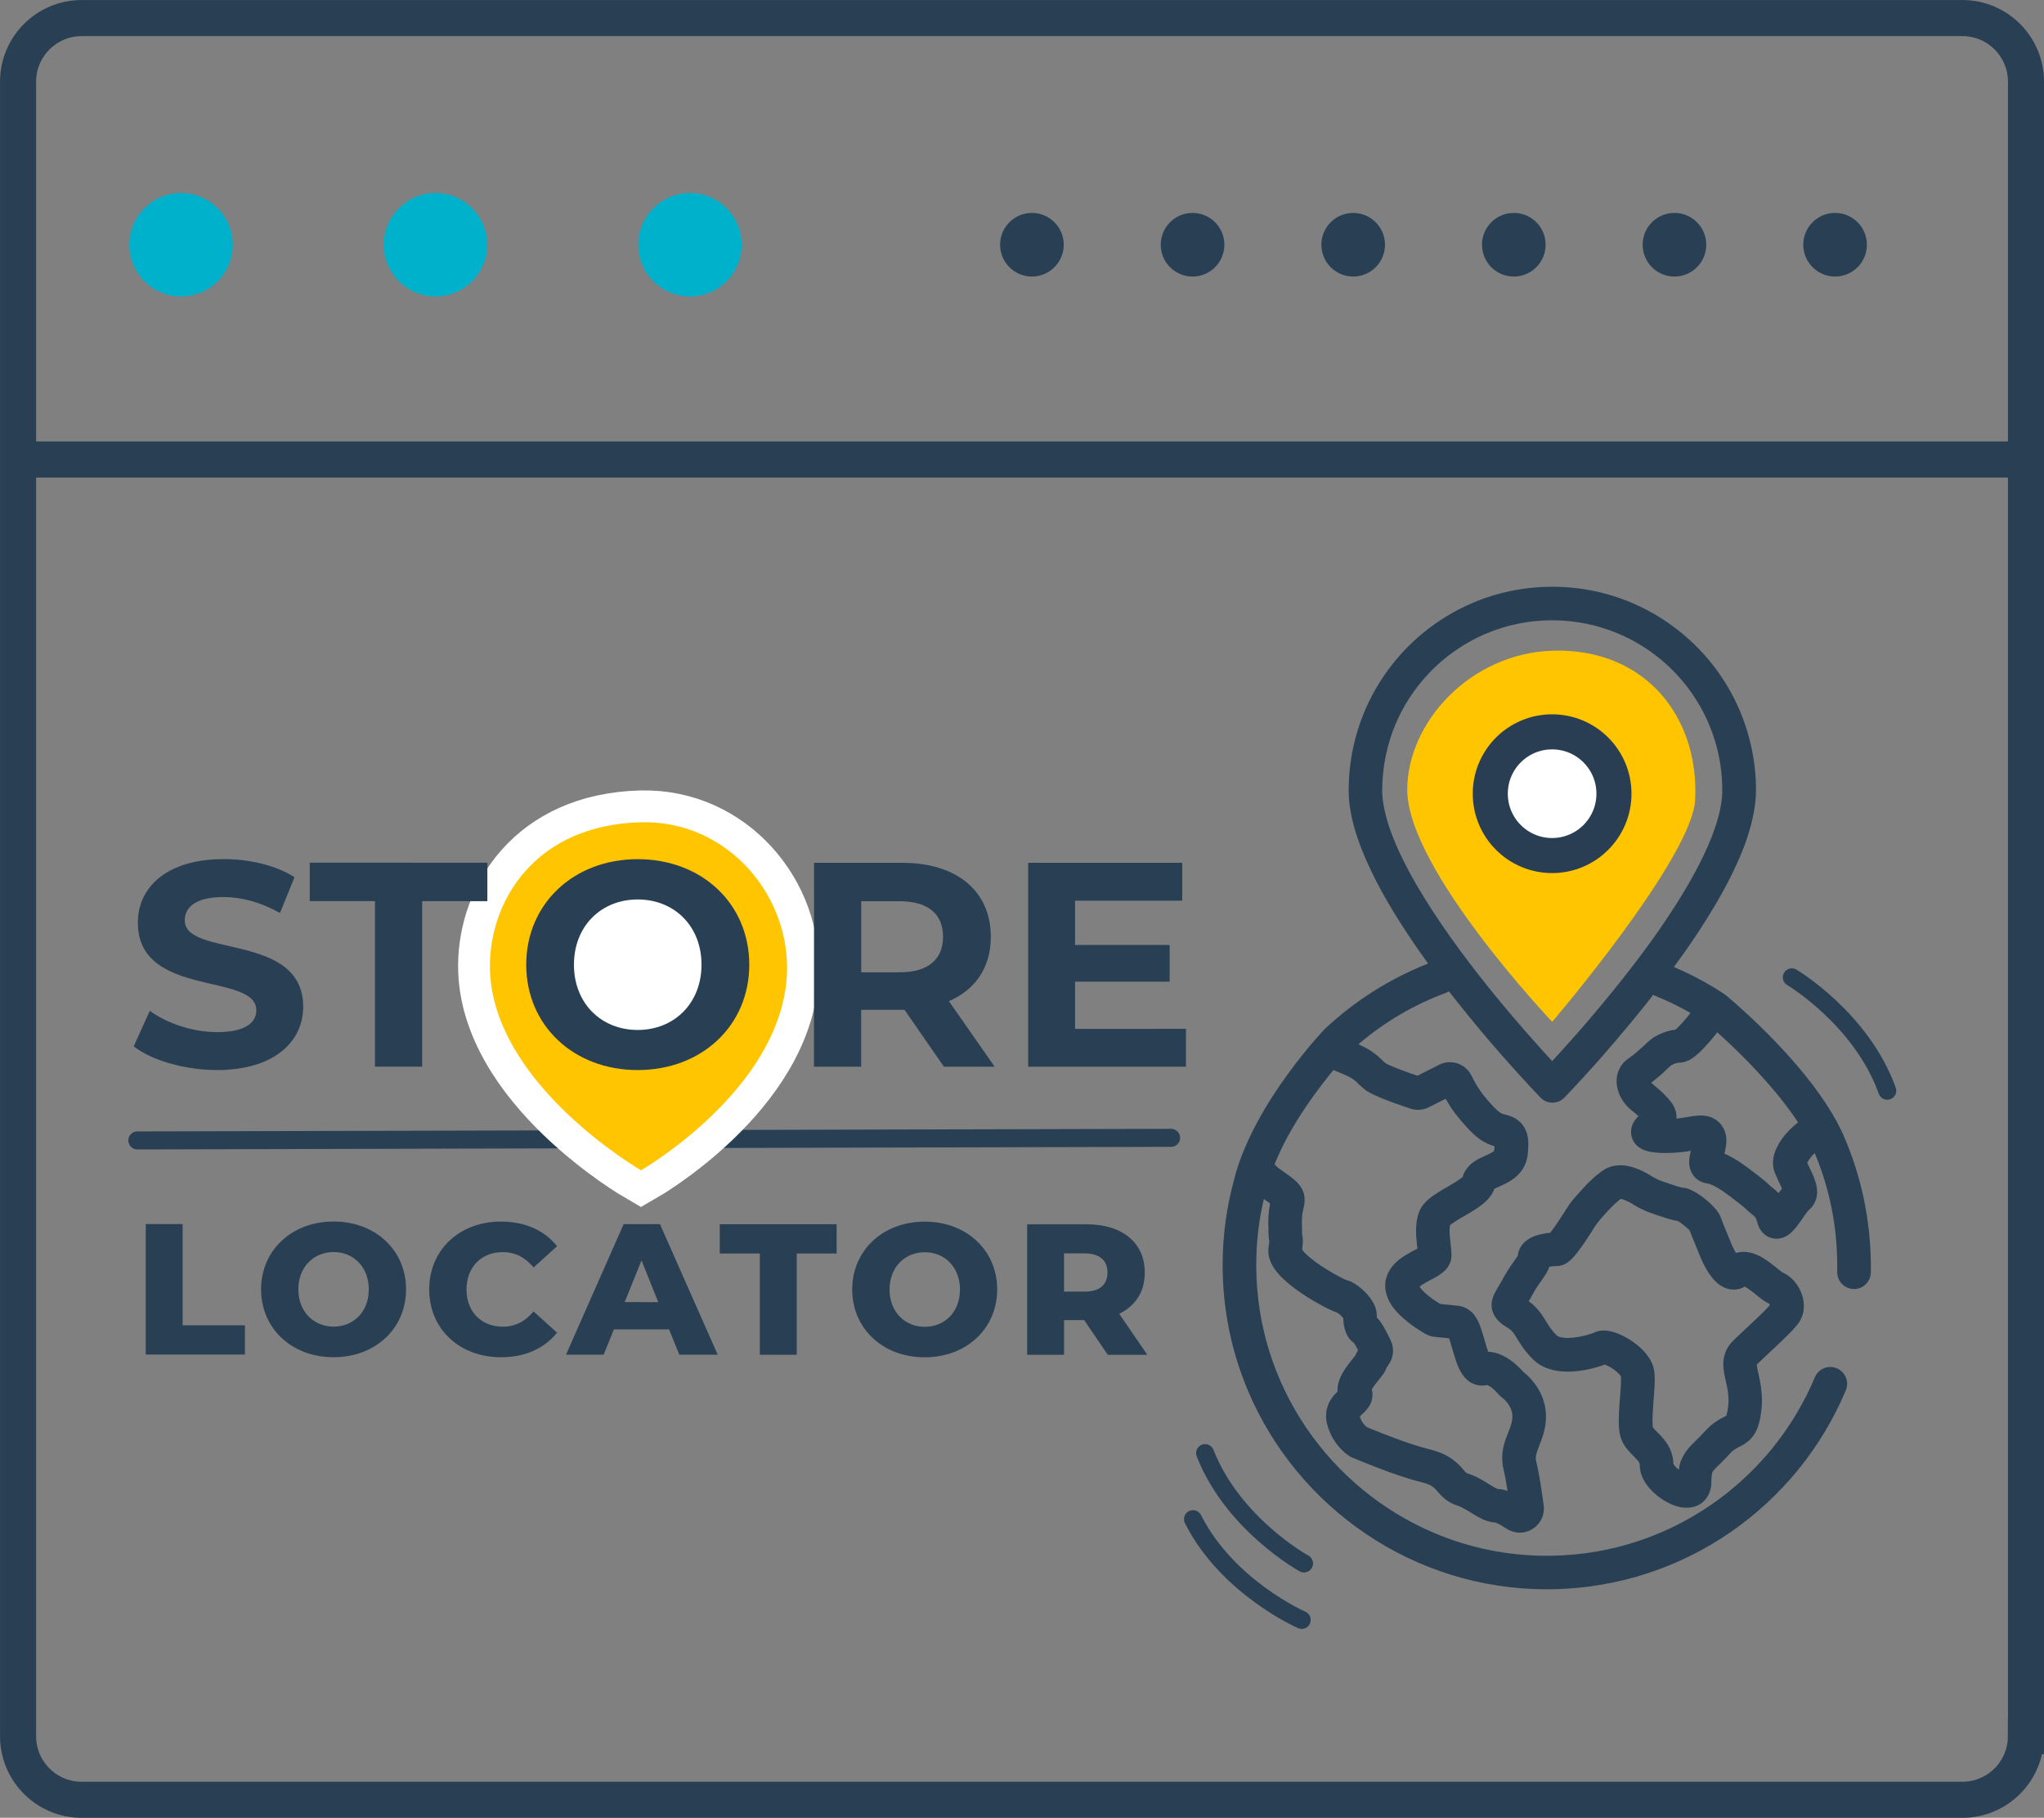 <?xml version="1.0" encoding="utf-8"?>
<!-- Generator: Adobe Illustrator 16.0.0, SVG Export Plug-In . SVG Version: 6.00 Build 0)  -->
<!DOCTYPE svg PUBLIC "-//W3C//DTD SVG 1.1//EN" "http://www.w3.org/Graphics/SVG/1.1/DTD/svg11.dtd">
<svg version="1.1" xmlns="http://www.w3.org/2000/svg" xmlns:xlink="http://www.w3.org/1999/xlink" x="0px" y="0px" width="32.13px"
	 height="28.567px" viewBox="0 0 32.13 28.567" enable-background="new 0 0 32.13 28.567" xml:space="preserve">
<rect x="0" y="0" width="32.13" height="28.567" fill="#808080" stroke="none"/>
<g id="Layer_1">
	
		<line fill="none" stroke="#293F54" stroke-width="0.283" stroke-linecap="round" stroke-linejoin="round" stroke-miterlimit="10" x1="2.159" y1="17.922" x2="18.409" y2="17.881"/>
	<g>
		<g>
			<path fill="none" stroke="#293F54" stroke-width="0.567" stroke-miterlimit="10" d="M31.846,27.284c0,0.552-0.448,1-1,1H1.284
				c-0.552,0-1-0.448-1-1v-26c0-0.552,0.448-1,1-1h29.563c0.552,0,1,0.448,1,1V27.284z"/>
			
				<line fill="none" stroke="#293F54" stroke-width="0.567" stroke-miterlimit="10" x1="0.096" y1="7.221" x2="31.784" y2="7.221"/>
			<circle fill="#00B1CC" cx="2.846" cy="3.846" r="0.813"/>
			<circle fill="#00B1CC" cx="6.846" cy="3.846" r="0.813"/>
			<circle fill="#00B1CC" cx="10.846" cy="3.846" r="0.813"/>
			<circle fill="#293F54" cx="16.221" cy="3.846" r="0.5"/>
			<circle fill="#293F54" cx="18.746" cy="3.846" r="0.5"/>
			<circle fill="#293F54" cx="21.271" cy="3.846" r="0.5"/>
			<circle fill="#293F54" cx="23.796" cy="3.846" r="0.5"/>
			<circle fill="#293F54" cx="26.321" cy="3.846" r="0.5"/>
			<circle fill="#293F54" cx="28.846" cy="3.846" r="0.5"/>
		</g>
	</g>
	<rect x="25.51" y="22.664" fill="#14333F" width="0" height="0"/>
	<rect x="27.053" y="19.142" fill="#14333F" width="0" height="0"/>
	<rect x="25.232" y="18.372" fill="#14333F" width="0" height="0"/>
	<path fill="#293F54" d="M27.692,20.644c-0.067,0.066-0.147,0.141-0.227,0.216c-0.079,0.073-0.157,0.146-0.224,0.212l0,0
		c-0.025,0.025-0.048,0.053-0.069,0.083c-0.03,0.046-0.052,0.096-0.065,0.145c-0.014,0.049-0.018,0.098-0.018,0.141
		c0,0.061,0.009,0.114,0.018,0.163c0.014,0.073,0.031,0.138,0.043,0.203c0.013,0.065,0.021,0.129,0.021,0.199
		c0,0.032-0.002,0.064-0.006,0.1l0,0c-0.006,0.048-0.013,0.083-0.019,0.107c-0.004,0.018-0.007,0.029-0.01,0.036
		c-0.005,0.002-0.012,0.006-0.021,0.011c-0.027,0.014-0.077,0.037-0.135,0.076c-0.058,0.038-0.121,0.091-0.184,0.161l0,0
		c-0.054,0.061-0.101,0.106-0.147,0.15c-0.034,0.034-0.067,0.067-0.102,0.106c-0.026,0.03-0.052,0.064-0.075,0.104
		c-0.018,0.03-0.033,0.062-0.047,0.095c-0.017,0.046-0.029,0.094-0.037,0.144c-0.007-0.006-0.015-0.012-0.022-0.018
		c-0.028-0.025-0.049-0.05-0.058-0.065c-0.001-0.002-0.003-0.004-0.003-0.005c-0.001-0.043-0.005-0.085-0.016-0.125
		c-0.019-0.081-0.053-0.151-0.091-0.207c-0.028-0.041-0.057-0.076-0.084-0.105c-0.041-0.044-0.076-0.077-0.1-0.102
		c-0.011-0.013-0.021-0.022-0.026-0.03c-0.002-0.003-0.004-0.005-0.006-0.007c0-0.006-0.002-0.015-0.003-0.027
		c-0.001-0.021-0.003-0.046-0.003-0.078c0-0.042,0.002-0.092,0.005-0.146c0.004-0.08,0.012-0.168,0.018-0.254
		c0.006-0.086,0.012-0.17,0.012-0.249c0-0.041-0.001-0.08-0.007-0.123c-0.008-0.06-0.026-0.113-0.05-0.16
		c-0.02-0.04-0.044-0.075-0.069-0.108c-0.044-0.056-0.094-0.104-0.146-0.147c-0.079-0.064-0.163-0.117-0.248-0.157
		c-0.042-0.02-0.085-0.037-0.129-0.05c-0.022-0.006-0.045-0.012-0.07-0.017c-0.024-0.003-0.05-0.006-0.08-0.007
		c-0.021,0-0.044,0.002-0.071,0.006c-0.025,0.005-0.055,0.014-0.085,0.029l0,0c0,0-0.007,0.003-0.016,0.006
		c-0.016,0.006-0.04,0.015-0.069,0.023c-0.044,0.013-0.099,0.026-0.156,0.036c-0.056,0.01-0.116,0.017-0.169,0.017
		c-0.05,0-0.094-0.006-0.123-0.014c-0.015-0.004-0.026-0.009-0.034-0.013c-0.008-0.005-0.012-0.008-0.015-0.011l-0.182,0.192
		l0.182-0.192c-0.043-0.041-0.075-0.08-0.104-0.119c-0.021-0.03-0.04-0.061-0.062-0.095c-0.031-0.051-0.066-0.11-0.118-0.175
		c-0.027-0.032-0.057-0.064-0.091-0.096c-0.021-0.018-0.045-0.036-0.068-0.053c0.014-0.025,0.03-0.053,0.047-0.084l0,0
		c0.03-0.057,0.059-0.104,0.087-0.148c0.021-0.032,0.042-0.062,0.063-0.09c0.03-0.044,0.061-0.086,0.09-0.139
		c0.014-0.024,0.026-0.051,0.037-0.082c0.016-0.002,0.034-0.005,0.05-0.007c0.014-0.002,0.026-0.003,0.037-0.003
		c0.011,0,0.02,0,0.024,0c0.032,0,0.058-0.005,0.079-0.011c0.021-0.006,0.038-0.014,0.051-0.02c0.027-0.013,0.045-0.026,0.06-0.038
		c0.029-0.022,0.05-0.042,0.069-0.063c0.018-0.019,0.034-0.037,0.049-0.057c0.027-0.034,0.055-0.071,0.082-0.108
		c0.042-0.058,0.082-0.118,0.116-0.172c0.036-0.054,0.068-0.104,0.09-0.141l0,0c0.021-0.032,0.043-0.063,0.067-0.093
		c0.044-0.053,0.114-0.135,0.187-0.208c0.036-0.038,0.072-0.072,0.104-0.1c0.016-0.014,0.031-0.026,0.043-0.036
		c0.005-0.003,0.009-0.006,0.014-0.009c0.005,0,0.013,0.001,0.021,0.004c0.022,0.005,0.055,0.018,0.087,0.034
		s0.066,0.035,0.091,0.051l0,0c0.083,0.052,0.172,0.096,0.267,0.129h0c0.069,0.025,0.155,0.055,0.236,0.08
		c0.039,0.013,0.077,0.024,0.114,0.033c0.017,0.004,0.036,0.008,0.055,0.012c0.008,0.002,0.016,0.003,0.025,0.004
		c0.003,0.002,0.007,0.003,0.011,0.006c0.017,0.011,0.04,0.026,0.063,0.044c0.036,0.027,0.073,0.06,0.098,0.084
		c0.006,0.006,0.012,0.012,0.015,0.016c0.003,0.007,0.006,0.015,0.009,0.022c0.012,0.032,0.027,0.07,0.044,0.111
		c0.045,0.113,0.099,0.243,0.107,0.262c0.003,0.009,0.013,0.033,0.028,0.067c0.014,0.03,0.032,0.068,0.054,0.108
		c0.017,0.031,0.036,0.063,0.058,0.097c0.017,0.024,0.035,0.05,0.055,0.075c0.015,0.019,0.032,0.039,0.051,0.057
		c0.029,0.028,0.063,0.057,0.109,0.082c0.023,0.013,0.048,0.024,0.078,0.033s0.063,0.014,0.099,0.014
		c0.045,0,0.092-0.01,0.134-0.027c0.014-0.006,0.028-0.013,0.041-0.021c0.019,0.011,0.042,0.026,0.066,0.043
		c0.022,0.016,0.047,0.035,0.072,0.054c0.036,0.029,0.072,0.06,0.11,0.088c0.019,0.015,0.039,0.029,0.061,0.043
		c0.011,0.007,0.023,0.015,0.037,0.022c0.009,0.004,0.019,0.01,0.031,0.015c0,0.001,0.001,0.002,0.003,0.004
		c0.005,0.006,0.01,0.014,0.014,0.021c-0.005,0.006-0.011,0.013-0.017,0.02C27.777,20.56,27.738,20.6,27.692,20.644L27.692,20.644z
		 M25.057,20.944L25.057,20.944L25.057,20.944L25.057,20.944L25.057,20.944z M24.384,19.779
		C24.384,19.778,24.384,19.778,24.384,19.779L24.384,19.779L24.384,19.779L24.384,19.779z M27.14,19.778
		C27.14,19.778,27.14,19.778,27.14,19.778L27.14,19.778L27.14,19.778L27.14,19.778z M28.005,19.993L28.005,19.993L28.005,19.993
		L28.005,19.993L28.005,19.993z M28.04,21.042c0.043-0.042,0.084-0.083,0.122-0.122c0.037-0.039,0.071-0.076,0.101-0.116
		c0.032-0.043,0.057-0.092,0.072-0.14c0.015-0.049,0.02-0.097,0.02-0.143c0-0.065-0.012-0.124-0.03-0.177
		c-0.027-0.08-0.067-0.147-0.118-0.207c-0.025-0.029-0.053-0.056-0.086-0.081c-0.027-0.021-0.06-0.041-0.098-0.057
		c-0.004-0.002-0.012-0.008-0.021-0.015c-0.023-0.017-0.054-0.043-0.091-0.073c-0.027-0.022-0.058-0.045-0.091-0.07
		c-0.05-0.037-0.105-0.074-0.169-0.106c-0.033-0.016-0.068-0.03-0.107-0.042c-0.04-0.011-0.085-0.02-0.135-0.02
		c-0.038,0-0.079,0.005-0.121,0.018c-0.021-0.036-0.042-0.076-0.056-0.107c-0.007-0.016-0.013-0.029-0.016-0.037
		c-0.002-0.004-0.004-0.007-0.005-0.009l0-0.002l0,0l0,0l0,0l0,0l-0.002-0.006c0,0,0-0.001-0.001-0.003
		c-0.008-0.018-0.041-0.099-0.076-0.185c-0.018-0.043-0.036-0.087-0.05-0.124c-0.007-0.019-0.013-0.035-0.019-0.049
		s-0.009-0.024-0.011-0.028c-0.009-0.028-0.019-0.048-0.029-0.065c-0.019-0.032-0.037-0.055-0.056-0.077
		c-0.032-0.039-0.066-0.072-0.104-0.106c-0.058-0.051-0.119-0.098-0.183-0.138c-0.032-0.021-0.063-0.039-0.1-0.055
		c-0.019-0.009-0.038-0.017-0.062-0.024c-0.013-0.003-0.026-0.007-0.042-0.009c-0.01-0.002-0.022-0.003-0.036-0.004
		c-0.002,0-0.006-0.001-0.01-0.002c-0.014-0.003-0.035-0.009-0.059-0.016c-0.036-0.011-0.079-0.025-0.124-0.04
		c-0.043-0.015-0.087-0.03-0.126-0.044l-0.001,0c-0.055-0.02-0.109-0.046-0.16-0.078H25.96c-0.051-0.033-0.12-0.073-0.201-0.106
		c-0.04-0.017-0.083-0.033-0.131-0.044c-0.048-0.012-0.1-0.021-0.158-0.021c-0.036,0-0.075,0.004-0.116,0.013
		c-0.04,0.01-0.082,0.025-0.122,0.047c-0.028,0.017-0.055,0.035-0.081,0.054c-0.044,0.033-0.086,0.069-0.127,0.108
		c-0.061,0.056-0.119,0.117-0.169,0.173c-0.052,0.057-0.096,0.108-0.13,0.148v0c-0.04,0.047-0.076,0.099-0.109,0.153v0
		c-0.021,0.034-0.05,0.08-0.083,0.13c-0.024,0.037-0.051,0.076-0.077,0.114c-0.019,0.028-0.038,0.056-0.057,0.079
		c-0.011,0.017-0.024,0.031-0.034,0.043c-0.021,0.001-0.043,0.004-0.068,0.007c-0.032,0.006-0.067,0.013-0.104,0.022
		c-0.027,0.007-0.056,0.016-0.085,0.028c-0.022,0.009-0.045,0.02-0.069,0.034c-0.036,0.021-0.076,0.05-0.113,0.098
		c-0.019,0.024-0.036,0.052-0.048,0.085c-0.01,0.026-0.017,0.055-0.02,0.085c-0.004,0.005-0.01,0.016-0.019,0.03
		c-0.021,0.031-0.054,0.077-0.095,0.136c-0.04,0.059-0.085,0.131-0.132,0.219l0,0c-0.018,0.031-0.033,0.059-0.049,0.084
		c-0.022,0.04-0.043,0.073-0.065,0.115c-0.011,0.021-0.022,0.045-0.032,0.077c-0.011,0.03-0.02,0.068-0.02,0.114
		c0,0.025,0.003,0.05,0.009,0.076c0.011,0.044,0.03,0.085,0.052,0.117c0.017,0.024,0.033,0.043,0.05,0.06
		c0.026,0.025,0.05,0.044,0.075,0.062c0.025,0.018,0.05,0.033,0.077,0.049l0,0c0.029,0.018,0.046,0.033,0.064,0.055
		c0.014,0.016,0.029,0.036,0.046,0.063c0.026,0.042,0.059,0.098,0.105,0.165c0.046,0.067,0.105,0.143,0.185,0.218l0,0
		c0.041,0.038,0.084,0.069,0.13,0.093c0.068,0.036,0.138,0.058,0.206,0.071c0.067,0.013,0.134,0.018,0.199,0.018
		c0.142,0,0.274-0.023,0.384-0.05c0.056-0.014,0.105-0.028,0.147-0.043c0.019-0.005,0.035-0.011,0.051-0.018
		c0.022,0.008,0.054,0.022,0.085,0.041c0.026,0.015,0.052,0.032,0.076,0.05c0.035,0.027,0.065,0.057,0.081,0.078
		c0.006,0.007,0.01,0.013,0.012,0.017c0.001,0.011,0.001,0.028,0.001,0.048c0,0.035-0.002,0.081-0.005,0.131
		c-0.005,0.077-0.012,0.163-0.019,0.252c-0.006,0.089-0.011,0.18-0.011,0.266c0,0.055,0.001,0.107,0.009,0.162
		c0.003,0.027,0.008,0.054,0.016,0.083c0.008,0.029,0.019,0.06,0.036,0.094c0.019,0.037,0.041,0.068,0.061,0.096
		c0.038,0.048,0.074,0.084,0.104,0.115c0.022,0.022,0.041,0.042,0.056,0.058c0.011,0.012,0.021,0.023,0.026,0.031
		c0.01,0.014,0.015,0.022,0.017,0.03c0.003,0.008,0.005,0.016,0.005,0.032c0,0.059,0.013,0.112,0.03,0.159
		c0.014,0.041,0.033,0.077,0.054,0.109c0.036,0.058,0.08,0.107,0.126,0.152c0.07,0.067,0.148,0.124,0.233,0.167
		c0.043,0.022,0.087,0.041,0.136,0.055c0.047,0.015,0.098,0.024,0.156,0.024c0.043,0,0.09-0.005,0.139-0.022
		c0.037-0.013,0.076-0.033,0.109-0.06c0.025-0.021,0.048-0.045,0.067-0.072c0.028-0.04,0.048-0.083,0.059-0.126
		c0.012-0.042,0.016-0.084,0.016-0.124c0-0.037,0.001-0.065,0.004-0.087c0.002-0.019,0.004-0.034,0.006-0.043
		c0.005-0.019,0.007-0.024,0.013-0.034c0.004-0.007,0.009-0.015,0.022-0.029c0.017-0.02,0.048-0.05,0.089-0.09
		c0.042-0.041,0.093-0.092,0.152-0.157l-0.001,0c0.021-0.024,0.04-0.041,0.056-0.054c0.03-0.022,0.05-0.035,0.083-0.052
		c0.013-0.006,0.026-0.014,0.043-0.021c0.014-0.008,0.03-0.017,0.049-0.028c0.031-0.02,0.067-0.046,0.102-0.082
		c0.025-0.027,0.048-0.058,0.068-0.092c0.029-0.05,0.049-0.104,0.064-0.16c0.016-0.058,0.027-0.119,0.035-0.19l0,0
		c0.008-0.058,0.01-0.113,0.01-0.164c0-0.152-0.025-0.28-0.046-0.377c-0.011-0.049-0.021-0.091-0.027-0.123
		c-0.006-0.031-0.008-0.053-0.008-0.063c0.043-0.042,0.096-0.093,0.153-0.146C27.857,21.215,27.954,21.126,28.04,21.042
		L28.04,21.042z"/>
	<rect x="26.006" y="21.554" fill="#14333F" width="0" height="0"/>
	<path fill="#293F54" d="M28.19,17.7c-0.037,0.033-0.073,0.07-0.109,0.109c-0.051,0.06-0.1,0.125-0.138,0.199
		c-0.02,0.037-0.037,0.077-0.051,0.121c-0.013,0.043-0.022,0.092-0.022,0.146c0,0.049,0.009,0.104,0.03,0.158l0,0
		c0.019,0.043,0.037,0.083,0.053,0.12c0.024,0.05,0.045,0.093,0.058,0.127c-0.007,0.008-0.012,0.015-0.019,0.023
		c-0.013,0.015-0.023,0.031-0.035,0.046c-0.036-0.037-0.069-0.063-0.093-0.082c-0.013-0.011-0.024-0.02-0.032-0.026
		c-0.007-0.007-0.012-0.011-0.015-0.014c-0.019-0.018-0.037-0.035-0.056-0.052c-0.035-0.029-0.072-0.06-0.111-0.09
		c-0.059-0.046-0.121-0.092-0.167-0.127c-0.046-0.034-0.079-0.056-0.081-0.058c-0.014-0.011-0.071-0.052-0.152-0.098
		c-0.043-0.024-0.091-0.05-0.145-0.072c0.002-0.007,0.003-0.015,0.006-0.022c0.006-0.025,0.012-0.052,0.017-0.083
		c0.005-0.029,0.009-0.062,0.009-0.099c0-0.03-0.002-0.063-0.011-0.099c-0.007-0.036-0.021-0.075-0.045-0.114h-0.001
		c-0.018-0.032-0.042-0.063-0.073-0.088c-0.022-0.02-0.046-0.037-0.071-0.049c-0.037-0.02-0.075-0.031-0.108-0.038
		c-0.034-0.006-0.064-0.008-0.092-0.008c-0.05,0-0.093,0.006-0.136,0.012c-0.063,0.009-0.125,0.021-0.19,0.03
		c-0.019,0.003-0.038,0.005-0.057,0.007c0-0.009,0-0.018,0-0.027c0,0,0-0.004,0-0.011v-0.003c-0.001-0.03-0.006-0.055-0.012-0.077
		c-0.013-0.041-0.027-0.07-0.042-0.096c-0.027-0.044-0.055-0.078-0.083-0.109c-0.043-0.048-0.089-0.092-0.133-0.131
		s-0.086-0.073-0.119-0.101l0,0.001c-0.004-0.003-0.007-0.006-0.01-0.009c0.016-0.012,0.032-0.025,0.048-0.037
		c0.055-0.043,0.105-0.089,0.149-0.128c0.042-0.039,0.078-0.073,0.1-0.095c0.007-0.006,0.013-0.01,0.016-0.013
		c0.016-0.009,0.039-0.021,0.063-0.03c0.025-0.009,0.048-0.014,0.063-0.013c0.042,0,0.075-0.007,0.102-0.017
		c0.025-0.008,0.046-0.018,0.064-0.027c0.035-0.019,0.062-0.038,0.088-0.059c0.045-0.036,0.086-0.075,0.128-0.119
		c0.063-0.065,0.128-0.14,0.19-0.218c0.01-0.012,0.02-0.024,0.029-0.037c0.128,0.115,0.306,0.281,0.496,0.476
		c0.186,0.192,0.385,0.414,0.563,0.645c0.074,0.097,0.146,0.195,0.21,0.294C28.239,17.658,28.215,17.678,28.19,17.7L28.19,17.7z
		 M28.098,18.598L28.098,18.598L28.098,18.598C28.099,18.598,28.099,18.598,28.098,18.598L28.098,18.598z M26.902,18.07
		L26.902,18.07L26.902,18.07L26.902,18.07L26.902,18.07z M25.89,17.063C25.89,17.063,25.89,17.063,25.89,17.063L25.89,17.063
		L25.89,17.063L25.89,17.063z M24.789,16.243c-0.156,0.177-0.289,0.324-0.39,0.432c-0.074-0.079-0.166-0.18-0.271-0.299
		c-0.206-0.23-0.46-0.525-0.727-0.856c-0.4-0.498-0.826-1.078-1.147-1.636c-0.161-0.279-0.294-0.552-0.387-0.803
		c-0.046-0.125-0.081-0.244-0.104-0.355c-0.024-0.111-0.036-0.213-0.036-0.305c0.001-0.369,0.075-0.721,0.21-1.041
		c0.203-0.479,0.542-0.888,0.969-1.176c0.426-0.288,0.94-0.456,1.493-0.456c0.37,0,0.721,0.075,1.041,0.21
		c0.48,0.203,0.889,0.542,1.177,0.969c0.288,0.427,0.456,0.939,0.456,1.494c0,0.164-0.038,0.362-0.112,0.581
		c-0.065,0.192-0.156,0.398-0.267,0.612c-0.194,0.374-0.447,0.767-0.715,1.144C25.573,15.323,25.13,15.854,24.789,16.243
		L24.789,16.243z M21.375,17.054c0.019,0.018,0.042,0.038,0.069,0.06c0.016,0.014,0.032,0.024,0.046,0.034
		c0.028,0.017,0.053,0.031,0.081,0.045c0.048,0.023,0.101,0.046,0.156,0.069c0.083,0.033,0.171,0.066,0.251,0.094
		c0.08,0.027,0.15,0.051,0.194,0.066c0.038,0.012,0.078,0.019,0.118,0.019c0.059,0,0.117-0.014,0.17-0.04l0,0l0.264-0.134
		c0.013,0.021,0.025,0.043,0.039,0.065c0.045,0.076,0.101,0.157,0.167,0.236l0,0c0.047,0.056,0.09,0.106,0.133,0.153
		c0.063,0.068,0.125,0.129,0.197,0.181c0.037,0.025,0.075,0.048,0.116,0.068c0.037,0.018,0.077,0.032,0.117,0.043
		c0,0.02-0.002,0.042-0.006,0.071l0,0l0,0.001c-0.001,0.001-0.003,0.003-0.007,0.007c-0.009,0.008-0.032,0.022-0.064,0.039
		c-0.026,0.012-0.056,0.025-0.089,0.041c-0.026,0.012-0.054,0.024-0.083,0.04c-0.022,0.012-0.045,0.025-0.07,0.042
		c-0.036,0.024-0.076,0.057-0.111,0.103c-0.019,0.023-0.035,0.049-0.05,0.079c-0.008,0.019-0.016,0.038-0.021,0.059
		c-0.004,0.004-0.009,0.009-0.015,0.014c-0.027,0.022-0.074,0.053-0.129,0.086c-0.04,0.024-0.085,0.051-0.132,0.078
		c-0.036,0.021-0.072,0.041-0.106,0.063c-0.054,0.034-0.106,0.069-0.157,0.113c-0.025,0.022-0.05,0.047-0.076,0.077
		c-0.025,0.03-0.048,0.066-0.067,0.113l0,0c-0.021,0.054-0.034,0.107-0.041,0.158c-0.007,0.05-0.01,0.099-0.01,0.145
		c0.001,0.089,0.009,0.17,0.017,0.238c0.001,0.016,0.002,0.029,0.004,0.042c-0.023,0.013-0.05,0.027-0.08,0.042
		c-0.036,0.021-0.077,0.042-0.119,0.069c-0.032,0.02-0.063,0.042-0.096,0.069c-0.049,0.04-0.1,0.089-0.139,0.156
		c-0.021,0.034-0.04,0.071-0.051,0.113c-0.014,0.042-0.021,0.087-0.021,0.133c0,0.067,0.015,0.129,0.036,0.182
		c0.017,0.047,0.04,0.088,0.065,0.126c0.043,0.065,0.094,0.12,0.145,0.168c0.076,0.073,0.155,0.133,0.225,0.181
		c0.069,0.047,0.128,0.082,0.161,0.101l0,0c0.047,0.026,0.098,0.043,0.15,0.047h0l0.222,0.022c0.005,0.015,0.011,0.034,0.018,0.054
		c0.014,0.047,0.031,0.104,0.048,0.163c0.014,0.045,0.027,0.092,0.043,0.138c0.011,0.034,0.024,0.069,0.04,0.104
		c0.013,0.026,0.026,0.053,0.042,0.08c0.013,0.021,0.026,0.042,0.043,0.062c0.026,0.032,0.059,0.065,0.106,0.094
		c0.024,0.014,0.052,0.026,0.082,0.035c0.029,0.009,0.062,0.014,0.094,0.014c0.027,0,0.054-0.004,0.079-0.009
		c0.004,0,0.014,0.003,0.027,0.01c0.013,0.007,0.028,0.016,0.043,0.028c0.023,0.017,0.047,0.038,0.064,0.056
		c0.02,0.019,0.033,0.035,0.04,0.042l0.002,0.002c0.018,0.021,0.038,0.04,0.057,0.054l0.003,0.003
		c0.005,0.004,0.02,0.015,0.039,0.033c0.027,0.026,0.062,0.066,0.085,0.112c0.012,0.022,0.023,0.046,0.029,0.071
		c0.007,0.024,0.012,0.049,0.012,0.077c0,0.043-0.006,0.079-0.016,0.119c-0.009,0.029-0.019,0.06-0.032,0.094
		c-0.02,0.051-0.046,0.11-0.069,0.183c-0.012,0.037-0.022,0.076-0.031,0.12c-0.008,0.043-0.013,0.09-0.013,0.14
		c0,0.058,0.007,0.121,0.022,0.183l0,0c0.009,0.038,0.019,0.084,0.028,0.135c0.012,0.063,0.023,0.133,0.035,0.203
		c-0.008-0.002-0.018-0.006-0.025-0.008c-0.021-0.007-0.041-0.013-0.064-0.017c-0.02-0.004-0.042-0.007-0.068-0.007
		c-0.007-0.003-0.024-0.011-0.048-0.023c-0.042-0.023-0.102-0.062-0.171-0.104c-0.071-0.041-0.154-0.086-0.254-0.118l0,0
		c-0.007-0.002-0.011-0.003-0.013-0.006c-0.003-0.001-0.006-0.003-0.011-0.008c-0.009-0.008-0.026-0.025-0.05-0.054
		c-0.019-0.021-0.042-0.048-0.073-0.077c-0.046-0.044-0.106-0.093-0.182-0.133c-0.075-0.041-0.164-0.075-0.268-0.1
		c-0.083-0.02-0.184-0.05-0.29-0.085c-0.158-0.052-0.325-0.115-0.457-0.167c-0.109-0.043-0.195-0.078-0.236-0.095
		c-0.003-0.002-0.006-0.004-0.009-0.008c-0.015-0.013-0.036-0.032-0.056-0.06c-0.018-0.026-0.035-0.059-0.048-0.101
		c0.002-0.002,0.004-0.004,0.007-0.007c0.008-0.008,0.018-0.019,0.033-0.031c0.01-0.01,0.022-0.021,0.036-0.035
		c0.01-0.01,0.021-0.022,0.033-0.037c0.018-0.021,0.038-0.047,0.057-0.086c0.009-0.019,0.018-0.041,0.023-0.065
		c0.006-0.024,0.01-0.052,0.01-0.08c0-0.029-0.004-0.058-0.01-0.084c0.008-0.015,0.019-0.033,0.032-0.051
		c0.014-0.02,0.029-0.04,0.045-0.06c0.023-0.03,0.048-0.06,0.07-0.088c0.012-0.014,0.022-0.028,0.034-0.045
		c0.006-0.009,0.013-0.019,0.02-0.031c0.003-0.007,0.008-0.014,0.012-0.023c0.004-0.007,0.007-0.017,0.012-0.027l0-0.001
		c0.002-0.006,0.009-0.019,0.018-0.032c0.008-0.014,0.018-0.028,0.027-0.042v0c0.042-0.063,0.063-0.136,0.063-0.209
		c0-0.055-0.012-0.109-0.036-0.16c-0.012-0.026-0.027-0.056-0.043-0.088c-0.012-0.025-0.025-0.05-0.04-0.077
		c-0.01-0.019-0.021-0.038-0.032-0.057c-0.008-0.014-0.017-0.029-0.027-0.043c-0.007-0.01-0.014-0.021-0.021-0.032
		c-0.013-0.016-0.026-0.034-0.047-0.054c-0.002-0.003-0.005-0.005-0.007-0.007c0-0.01-0.002-0.02-0.002-0.032
		c0-0.054-0.012-0.097-0.024-0.134c-0.012-0.032-0.025-0.06-0.04-0.085c-0.027-0.044-0.056-0.082-0.086-0.117
		c-0.047-0.051-0.098-0.096-0.151-0.136c-0.027-0.019-0.054-0.037-0.085-0.053c-0.015-0.008-0.032-0.016-0.051-0.022
		c-0.014-0.006-0.03-0.011-0.047-0.016c-0.003,0-0.007-0.002-0.013-0.004c-0.018-0.008-0.045-0.022-0.078-0.039
		c-0.115-0.059-0.293-0.164-0.428-0.269c-0.033-0.026-0.064-0.052-0.091-0.077c-0.039-0.034-0.067-0.067-0.08-0.086
		c0.002-0.024,0.005-0.045,0.007-0.063c0.003-0.026,0.005-0.047,0.006-0.075c0-0.014-0.001-0.029-0.003-0.043
		c-0.001-0.011-0.003-0.021-0.004-0.027c-0.002-0.012-0.003-0.013-0.003-0.017c0-0.002-0.001-0.007-0.002-0.015
		c-0.001-0.022-0.004-0.076-0.004-0.184c0-0.006,0-0.013,0-0.018v-0.002c0-0.039,0.002-0.07,0.004-0.096
		c0.005-0.04,0.012-0.066,0.019-0.099c0.004-0.016,0.008-0.033,0.012-0.056c0.004-0.022,0.008-0.05,0.008-0.085
		c0-0.026-0.002-0.057-0.009-0.088c-0.007-0.026-0.017-0.054-0.029-0.077c-0.01-0.021-0.022-0.041-0.034-0.058
		c-0.022-0.029-0.046-0.053-0.068-0.075c-0.034-0.032-0.07-0.06-0.114-0.092c-0.043-0.032-0.093-0.066-0.155-0.109
		c-0.005-0.004-0.014-0.01-0.025-0.021c-0.01-0.01-0.023-0.024-0.039-0.041c0.057-0.141,0.124-0.281,0.196-0.417
		c0.201-0.373,0.447-0.711,0.642-0.956c0.03-0.039,0.06-0.074,0.088-0.108c0.039,0.017,0.075,0.031,0.106,0.044
		c0.032,0.013,0.058,0.025,0.078,0.033c0.046,0.021,0.077,0.038,0.102,0.052c0.036,0.023,0.056,0.039,0.083,0.063
		C21.34,17.021,21.355,17.037,21.375,17.054L21.375,17.054z M23.502,18.017L23.502,18.017
		C23.502,18.017,23.502,18.017,23.502,18.017L23.502,18.017L23.502,18.017z M23.5,18.627L23.5,18.627L23.5,18.627L23.5,18.627
		L23.5,18.627z M23.248,21.252L23.248,21.252L23.248,21.252L23.248,21.252L23.248,21.252z M23.947,21.56L23.947,21.56L23.947,21.56
		L23.947,21.56L23.947,21.56z M21.288,21.333L21.288,21.333C21.288,21.333,21.288,21.333,21.288,21.333L21.288,21.333L21.288,21.333
		z M21.365,21.143l0-0.001l0,0C21.365,21.143,21.365,21.143,21.365,21.143L21.365,21.143z M21.137,20.108L21.137,20.108
		L21.137,20.108L21.137,20.108L21.137,20.108z M21.068,22.011L21.068,22.011C21.068,22.012,21.068,22.012,21.068,22.011
		L21.068,22.011L21.068,22.011z M28.973,17.829l-0.001-0.002c0,0,0,0,0-0.001l0,0c-0.127-0.28-0.307-0.553-0.502-0.808
		c-0.293-0.381-0.627-0.723-0.888-0.972c-0.237-0.226-0.413-0.373-0.447-0.401c-0.01-0.008-0.019-0.015-0.028-0.022
		c-0.251-0.165-0.515-0.307-0.794-0.426c0.247-0.336,0.484-0.69,0.688-1.042c0.172-0.299,0.32-0.597,0.428-0.888
		c0.053-0.145,0.096-0.289,0.125-0.429c0.031-0.141,0.049-0.28,0.049-0.417c0-0.44-0.09-0.862-0.252-1.246
		c-0.242-0.575-0.648-1.063-1.16-1.408c-0.51-0.345-1.127-0.547-1.79-0.546c-0.44,0-0.863,0.089-1.246,0.251
		c-0.574,0.243-1.064,0.648-1.408,1.159c-0.345,0.51-0.547,1.128-0.547,1.79c0,0.243,0.053,0.493,0.14,0.75
		c0.077,0.224,0.179,0.454,0.298,0.686c0.21,0.405,0.476,0.816,0.755,1.208c0.018,0.026,0.037,0.05,0.056,0.077
		c-0.602,0.237-1.149,0.585-1.614,1.019c-0.002,0.001-0.003,0.003-0.005,0.005c-0.001,0.001-0.003,0.003-0.005,0.004l0,0
		c-0.006,0.006-0.277,0.289-0.588,0.718c-0.157,0.216-0.322,0.467-0.471,0.742c-0.143,0.265-0.27,0.551-0.352,0.848
		c0,0,0,0.001,0,0.002c-0.003,0.01-0.005,0.02-0.008,0.028c0,0.002,0,0.003,0,0.005c-0.12,0.428-0.185,0.879-0.187,1.344l0,0
		c0,0.008,0,0.016,0,0.026c0,0.702,0.143,1.372,0.402,1.981c0.388,0.913,1.036,1.691,1.85,2.241
		c0.813,0.549,1.793,0.871,2.842,0.871c0.034,0,0.069,0,0.104-0.001c1.035-0.021,1.997-0.351,2.792-0.901
		c0.796-0.551,1.427-1.322,1.806-2.225c0.056-0.135-0.008-0.29-0.142-0.346c-0.135-0.057-0.289,0.007-0.345,0.142
		c-0.34,0.809-0.905,1.501-1.619,1.995c-0.714,0.494-1.573,0.79-2.502,0.808c-0.031,0-0.063,0.001-0.093,0.001
		c-0.627,0-1.226-0.128-1.771-0.359c-0.818-0.347-1.518-0.927-2.012-1.656c-0.494-0.729-0.783-1.606-0.784-2.55
		c0-0.007,0.001-0.015,0.001-0.023l0,0c0-0.351,0.042-0.691,0.119-1.019c0.027,0.02,0.053,0.038,0.073,0.052
		c0.01,0.008,0.019,0.014,0.026,0.02c-0.005,0.023-0.011,0.052-0.015,0.085c-0.008,0.054-0.013,0.118-0.014,0.193v-0.001
		c0,0.008,0,0.017,0,0.023c0,0.068,0.001,0.12,0.003,0.161c0,0.03,0.003,0.056,0.005,0.077c0.002,0.016,0.003,0.031,0.005,0.042
		c0.001,0.005,0.002,0.01,0.003,0.014c-0.001,0.005-0.001,0.011-0.002,0.019c-0.003,0.018-0.005,0.043-0.011,0.078v-0.002
		c-0.002,0.021-0.003,0.039-0.003,0.055c0,0.05,0.009,0.095,0.022,0.134c0.013,0.038,0.029,0.071,0.046,0.101
		c0.032,0.057,0.071,0.104,0.112,0.149c0.072,0.077,0.155,0.146,0.242,0.211c0.13,0.096,0.269,0.181,0.385,0.245
		c0.058,0.032,0.11,0.06,0.155,0.08c0.022,0.011,0.042,0.02,0.063,0.028c0.009,0.004,0.02,0.008,0.031,0.012
		c0.007,0.002,0.015,0.004,0.024,0.008c0.006,0.003,0.019,0.012,0.032,0.022c0.012,0.01,0.026,0.022,0.037,0.034
		c0.014,0.013,0.023,0.026,0.03,0.035c0,0.023,0.002,0.045,0.004,0.067c0.003,0.026,0.008,0.054,0.015,0.083
		c0.003,0.021,0.01,0.043,0.019,0.067c0.014,0.035,0.034,0.074,0.066,0.114c0.018,0.02,0.039,0.039,0.063,0.057
		c0.001,0,0.002,0.001,0.003,0.001c0.001,0.002,0.002,0.005,0.004,0.008c0.015,0.023,0.032,0.056,0.048,0.087
		c0.003,0.006,0.006,0.012,0.01,0.018c-0.001,0.003-0.003,0.005-0.005,0.008c-0.008,0.015-0.017,0.031-0.026,0.048
		c-0.004,0.008-0.009,0.017-0.012,0.027c-0.003,0.003-0.007,0.007-0.01,0.012c-0.016,0.019-0.038,0.047-0.063,0.079
		c-0.039,0.049-0.082,0.106-0.122,0.174c-0.021,0.034-0.039,0.071-0.055,0.115c-0.007,0.021-0.015,0.044-0.021,0.071
		c-0.005,0.025-0.009,0.054-0.009,0.087c0,0.008,0,0.018,0.001,0.027c-0.013,0.012-0.028,0.027-0.043,0.044
		c-0.03,0.033-0.064,0.077-0.092,0.135c-0.014,0.029-0.025,0.062-0.034,0.096c-0.009,0.035-0.012,0.073-0.012,0.11
		c0,0.048,0.006,0.097,0.02,0.143c0.024,0.085,0.057,0.158,0.095,0.221c0.056,0.093,0.119,0.16,0.171,0.205
		c0.026,0.023,0.05,0.04,0.069,0.053c0.01,0.007,0.019,0.012,0.026,0.017c0.004,0.002,0.008,0.004,0.012,0.007
		c0.003,0.001,0.006,0.002,0.01,0.004c0.002,0.001,0.004,0.002,0.007,0.004c0.002,0.001,0.005,0.001,0.008,0.003l0,0
		c0,0,0,0,0.001,0l0,0l0,0c0.037,0.016,0.206,0.086,0.415,0.166c0.104,0.04,0.22,0.082,0.335,0.12
		c0.115,0.039,0.229,0.073,0.333,0.098l0,0c0.039,0.009,0.069,0.019,0.094,0.029c0.043,0.017,0.067,0.032,0.088,0.049
		c0.016,0.012,0.029,0.025,0.046,0.043c0.012,0.014,0.027,0.03,0.044,0.049c0.026,0.029,0.061,0.067,0.109,0.104
		c0.024,0.018,0.051,0.036,0.081,0.052c0.031,0.016,0.063,0.029,0.099,0.04l0,0c0.031,0.01,0.068,0.027,0.108,0.05
		c0.03,0.016,0.063,0.036,0.097,0.057c0.051,0.031,0.105,0.066,0.17,0.097c0.032,0.017,0.067,0.032,0.107,0.043
		c0.035,0.011,0.077,0.019,0.12,0.021c0.003,0.001,0.009,0.004,0.016,0.007c0.018,0.007,0.042,0.02,0.07,0.035
		c0.027,0.016,0.057,0.035,0.085,0.054c0.032,0.02,0.066,0.036,0.101,0.047c0.036,0.01,0.072,0.016,0.107,0.016
		c0.051,0,0.1-0.011,0.144-0.028c0.066-0.028,0.123-0.072,0.166-0.133c0.022-0.029,0.039-0.064,0.052-0.101
		c0.011-0.037,0.018-0.077,0.018-0.116c0-0.017,0-0.034-0.003-0.051v-0.001c-0.014-0.104-0.032-0.227-0.051-0.347
		c-0.01-0.06-0.021-0.12-0.031-0.176c-0.011-0.057-0.022-0.11-0.034-0.16v0c-0.006-0.024-0.008-0.042-0.008-0.06
		c0-0.027,0.004-0.051,0.015-0.085c0.008-0.026,0.018-0.056,0.032-0.091c0.02-0.053,0.048-0.118,0.071-0.198
		c0.024-0.08,0.043-0.175,0.042-0.281c0-0.105-0.021-0.201-0.051-0.285c-0.047-0.125-0.114-0.221-0.177-0.291
		c-0.053-0.061-0.102-0.103-0.134-0.128c-0.013-0.016-0.033-0.036-0.056-0.059c-0.044-0.046-0.107-0.102-0.189-0.153
		c-0.042-0.025-0.088-0.049-0.141-0.068c-0.048-0.017-0.101-0.029-0.16-0.031c-0.009-0.025-0.019-0.055-0.029-0.087
		c-0.012-0.04-0.025-0.083-0.037-0.127c-0.01-0.033-0.02-0.068-0.031-0.102c-0.017-0.051-0.034-0.103-0.058-0.155
		c-0.012-0.026-0.026-0.053-0.045-0.081c-0.019-0.028-0.043-0.059-0.08-0.088c-0.058-0.048-0.13-0.077-0.202-0.084h0l-0.271-0.027
		c-0.021-0.012-0.047-0.029-0.076-0.048c-0.034-0.022-0.071-0.048-0.106-0.077c-0.027-0.021-0.053-0.043-0.075-0.065
		c-0.033-0.031-0.057-0.062-0.07-0.082c0.017-0.015,0.046-0.035,0.082-0.055c0.028-0.017,0.06-0.033,0.093-0.051
		c0.025-0.014,0.051-0.027,0.078-0.042c0.019-0.011,0.04-0.023,0.061-0.038c0.015-0.01,0.031-0.021,0.048-0.035
		c0.025-0.02,0.053-0.045,0.081-0.085c0.015-0.021,0.028-0.044,0.039-0.073c0.011-0.029,0.019-0.064,0.02-0.1v-0.003
		c0-0.006,0-0.013,0-0.018c0-0.037-0.002-0.068-0.006-0.1c-0.003-0.049-0.01-0.097-0.015-0.144
		c-0.004-0.047-0.008-0.093-0.008-0.132c0-0.027,0.001-0.051,0.004-0.07c0.001-0.008,0.002-0.015,0.004-0.021
		c0.006-0.004,0.013-0.011,0.023-0.018c0.032-0.025,0.083-0.057,0.142-0.092c0.044-0.025,0.092-0.053,0.141-0.082
		c0.037-0.022,0.075-0.045,0.112-0.07c0.055-0.037,0.108-0.076,0.161-0.128c0.026-0.027,0.051-0.057,0.075-0.094
		c0.016-0.025,0.029-0.054,0.041-0.086c0.021-0.012,0.057-0.027,0.101-0.047c0.032-0.015,0.07-0.032,0.11-0.054
		c0.031-0.017,0.063-0.037,0.094-0.061c0.049-0.037,0.099-0.084,0.14-0.147c0.02-0.032,0.037-0.067,0.051-0.104
		c0.013-0.038,0.022-0.078,0.028-0.119v0c0.006-0.058,0.01-0.111,0.01-0.162c0-0.03,0-0.06-0.004-0.091
		c-0.003-0.026-0.009-0.054-0.016-0.081c-0.007-0.024-0.016-0.048-0.028-0.072c-0.019-0.041-0.048-0.082-0.082-0.113
		c-0.025-0.024-0.051-0.043-0.076-0.058c-0.039-0.021-0.074-0.035-0.104-0.044c-0.031-0.01-0.056-0.016-0.08-0.022l0,0
		c-0.014-0.003-0.024-0.007-0.039-0.015c-0.01-0.006-0.023-0.015-0.039-0.027c-0.023-0.019-0.054-0.047-0.09-0.086
		c-0.036-0.038-0.078-0.087-0.128-0.146c-0.044-0.053-0.086-0.114-0.121-0.172s-0.065-0.114-0.086-0.158l0,0
		c-0.032-0.066-0.083-0.121-0.143-0.157c-0.059-0.036-0.127-0.055-0.197-0.055c-0.058,0-0.117,0.013-0.169,0.041h0l-0.34,0.172
		c-0.073-0.024-0.173-0.06-0.27-0.096c-0.063-0.024-0.124-0.048-0.168-0.069c-0.023-0.01-0.042-0.02-0.054-0.026
		c-0.005-0.003-0.008-0.005-0.01-0.006c-0.018-0.014-0.034-0.029-0.054-0.049c-0.016-0.016-0.035-0.033-0.058-0.054
		c-0.034-0.03-0.076-0.063-0.127-0.096c-0.051-0.033-0.11-0.064-0.181-0.096l0,0c-0.001,0-0.003-0.001-0.007-0.002
		c0.405-0.346,0.87-0.622,1.377-0.809c0.017-0.006,0.032-0.014,0.047-0.023c0.3,0.387,0.596,0.738,0.842,1.017
		c0.349,0.397,0.593,0.649,0.596,0.652c0.049,0.051,0.117,0.08,0.188,0.08c0.072,0,0.14-0.029,0.189-0.08
		c0.002-0.002,0.188-0.194,0.468-0.505c0.207-0.234,0.469-0.536,0.744-0.877c0.061-0.076,0.124-0.154,0.185-0.233
		c0.014,0.009,0.028,0.016,0.043,0.022l0,0c0.188,0.076,0.369,0.164,0.542,0.264c-0.033,0.042-0.066,0.082-0.098,0.118
		c-0.026,0.031-0.052,0.058-0.075,0.083c-0.017,0.018-0.034,0.033-0.046,0.046c-0.007,0.006-0.013,0.011-0.019,0.016
		c-0.065,0.007-0.125,0.022-0.175,0.041c-0.066,0.023-0.119,0.052-0.158,0.074h0c-0.042,0.027-0.081,0.058-0.115,0.09
		c-0.024,0.025-0.07,0.069-0.124,0.115c-0.026,0.023-0.054,0.048-0.082,0.07c-0.027,0.022-0.055,0.042-0.079,0.058l0,0
		c-0.031,0.021-0.061,0.046-0.086,0.075c-0.038,0.043-0.066,0.094-0.082,0.143c-0.017,0.049-0.023,0.097-0.023,0.14
		c0,0.057,0.009,0.104,0.022,0.146c0.018,0.064,0.046,0.123,0.082,0.174c0.036,0.052,0.078,0.097,0.126,0.136v0
		c0.022,0.018,0.051,0.04,0.078,0.064c0.012,0.01,0.025,0.021,0.036,0.032c-0.007,0.007-0.015,0.015-0.022,0.022
		c-0.017,0.019-0.035,0.04-0.054,0.074c-0.01,0.017-0.02,0.037-0.027,0.063c-0.009,0.025-0.014,0.056-0.014,0.09
		c0,0.038,0.008,0.08,0.024,0.116c0.015,0.033,0.034,0.062,0.054,0.083c0.018,0.02,0.037,0.034,0.053,0.046
		c0.031,0.021,0.059,0.034,0.084,0.043c0.038,0.014,0.073,0.021,0.109,0.027c0.037,0.006,0.075,0.01,0.118,0.013l0,0
		c0.041,0.002,0.08,0.002,0.118,0.002c0.146,0,0.271-0.017,0.367-0.032c0.004-0.001,0.009-0.002,0.014-0.003
		c-0.006,0.023-0.012,0.048-0.017,0.075c-0.005,0.03-0.01,0.062-0.01,0.102c0,0.027,0.002,0.057,0.011,0.092
		c0.005,0.026,0.016,0.056,0.033,0.085c0.012,0.022,0.028,0.044,0.047,0.064c0.029,0.03,0.064,0.054,0.099,0.069
		c0.035,0.016,0.07,0.024,0.101,0.028l0,0c0.003,0,0.011,0.001,0.021,0.005c0.019,0.005,0.045,0.016,0.073,0.029
		c0.041,0.02,0.084,0.046,0.115,0.066c0.016,0.01,0.028,0.018,0.036,0.024c0.004,0.003,0.007,0.005,0.009,0.007l0.001,0.001l0,0h0
		l0,0l0.003,0.002l0,0c0.009,0.005,0.083,0.059,0.162,0.12c0.039,0.03,0.082,0.062,0.115,0.089c0.018,0.014,0.033,0.027,0.045,0.038
		c0.012,0.01,0.021,0.019,0.022,0.021c0.037,0.037,0.069,0.062,0.091,0.079c0.017,0.014,0.029,0.023,0.036,0.03
		c0.013,0.012,0.017,0.017,0.024,0.028c0.007,0.011,0.017,0.031,0.027,0.071c0.005,0.022,0.012,0.044,0.023,0.069
		c0.009,0.019,0.018,0.037,0.033,0.058c0.011,0.015,0.024,0.031,0.041,0.047c0.023,0.023,0.057,0.046,0.092,0.061
		c0.037,0.015,0.077,0.022,0.113,0.022c0.047,0,0.085-0.01,0.114-0.022c0.028-0.011,0.05-0.024,0.068-0.036
		c0.034-0.023,0.057-0.045,0.077-0.067c0.019-0.019,0.034-0.037,0.05-0.056c0.025-0.032,0.049-0.065,0.071-0.096
		c0.033-0.048,0.064-0.094,0.088-0.127c0.012-0.016,0.022-0.029,0.028-0.036l0.002-0.002c0.021-0.016,0.041-0.036,0.058-0.057
		c0.03-0.037,0.053-0.08,0.065-0.121c0.013-0.042,0.017-0.08,0.017-0.115c-0.001-0.064-0.012-0.116-0.027-0.161
		c-0.01-0.034-0.022-0.065-0.035-0.095c-0.019-0.045-0.039-0.087-0.059-0.127c-0.012-0.026-0.023-0.052-0.034-0.075
		c0.002-0.005,0.005-0.011,0.008-0.016c0.012-0.023,0.032-0.051,0.055-0.079c0.016-0.021,0.035-0.041,0.054-0.058
		c0.229,0.544,0.354,1.141,0.354,1.769c0,0.032,0,0.065,0,0.099c-0.002,0.146,0.113,0.266,0.259,0.269
		c0.146,0.003,0.266-0.113,0.269-0.258c0.001-0.036,0.001-0.073,0.001-0.109C29.404,19.152,29.25,18.457,28.973,17.829
		L28.973,17.829z"/>
	<rect x="22.468" y="22.775" fill="#14333F" width="0.001" height="0"/>
	<rect x="21.859" y="21.064" fill="#14333F" width="0" height="0"/>
	<rect x="20.862" y="22.391" fill="#14333F" width="0" height="0"/>
	<rect x="23.681" y="24.02" fill="#14333F" width="0.001" height="0"/>
	<rect x="23.113" y="20.598" fill="#14333F" width="0" height="0"/>
	<rect x="22.171" y="17.422" fill="#14333F" width="0" height="0"/>
	<rect x="21.443" y="17.114" fill="#14333F" width="0" height="0"/>
	<path fill="#14333F" d="M24.877,12.613c-0.04,0.092-0.106,0.173-0.188,0.228c-0.083,0.056-0.181,0.089-0.29,0.089
		c-0.072,0-0.139-0.015-0.202-0.041c-0.092-0.04-0.172-0.105-0.228-0.188c-0.056-0.083-0.089-0.182-0.089-0.29
		c0-0.072,0.016-0.14,0.042-0.202c0.04-0.092,0.105-0.171,0.188-0.228c0.083-0.057,0.182-0.088,0.29-0.089
		c0.073,0,0.14,0.015,0.202,0.041c0.093,0.039,0.172,0.104,0.228,0.188c0.058,0.083,0.089,0.181,0.089,0.29
		C24.918,12.483,24.904,12.55,24.877,12.613L24.877,12.613z M24.985,11.543c-0.167-0.113-0.37-0.179-0.586-0.179
		c-0.143,0-0.282,0.029-0.407,0.082c-0.188,0.08-0.348,0.212-0.459,0.379c-0.113,0.167-0.179,0.369-0.179,0.585
		c0,0.144,0.029,0.282,0.083,0.408c0.08,0.188,0.211,0.347,0.379,0.46c0.167,0.112,0.369,0.178,0.584,0.178
		c0.144,0,0.283-0.029,0.408-0.083c0.188-0.079,0.348-0.211,0.46-0.378c0.113-0.167,0.179-0.37,0.179-0.585
		c0-0.144-0.029-0.282-0.082-0.407C25.284,11.815,25.151,11.656,24.985,11.543L24.985,11.543z"/>
	<rect x="29.875" y="19.139" fill="#14333F" width="0.002" height="0"/>
	<path fill="#FFC500" d="M24.429,10.225c1.428-0.031,2.279,1.033,2.218,2.339c-0.042,0.912-2.248,3.494-2.248,3.494
		s-2.278-2.399-2.278-3.646C22.12,11.349,23.122,10.253,24.429,10.225z"/>
	<circle fill="#FFFFFF" stroke="#293E53" stroke-width="0.551" stroke-miterlimit="10" cx="24.398" cy="12.473" r="0.972"/>
	<g>
		<path fill="none" stroke="#FFFFFF" stroke-miterlimit="10" d="M10.076,12.922c1.366-0.034,2.368,1.167,2.292,2.417
			c-0.109,1.801-2.292,3.052-2.292,3.052s-2.382-1.376-2.375-3.219C7.705,14.156,8.409,12.964,10.076,12.922z"/>
		<path fill="#FFC500" d="M10.076,12.922c1.366-0.034,2.368,1.167,2.292,2.417c-0.109,1.801-2.292,3.052-2.292,3.052
			s-2.382-1.376-2.375-3.219C7.705,14.156,8.409,12.964,10.076,12.922z"/>
	</g>
	<ellipse fill="#FFFFFF" cx="9.713" cy="15.159" rx="1.363" ry="1.185"/>
	
		<path fill="none" stroke="#293F54" stroke-width="0.283" stroke-linecap="round" stroke-linejoin="round" stroke-miterlimit="10" d="
		M28.166,15.359c0,0,1.094,0.648,1.5,1.782"/>
	
		<path fill="none" stroke="#293F54" stroke-width="0.283" stroke-linecap="round" stroke-linejoin="round" stroke-miterlimit="10" d="
		M20.498,24.57c0,0-1.115-0.613-1.555-1.734"/>
	
		<path fill="none" stroke="#293F54" stroke-width="0.283" stroke-linecap="round" stroke-linejoin="round" stroke-miterlimit="10" d="
		M20.462,25.457c0,0-1.166-0.507-1.709-1.583"/>
	<g>
		<path fill="#293F54" d="M2.291,19.236h0.58l0,1.591h0.979v0.46H2.291L2.291,19.236z"/>
		<path fill="#293F54" d="M4.104,20.262c0-0.615,0.484-1.066,1.14-1.066s1.14,0.452,1.139,1.067c0,0.615-0.483,1.066-1.14,1.066
			S4.104,20.877,4.104,20.262z M5.797,20.262c0-0.354-0.243-0.586-0.553-0.586s-0.554,0.231-0.554,0.586
			c0,0.354,0.243,0.586,0.554,0.586S5.797,20.617,5.797,20.262z"/>
		<path fill="#293F54" d="M6.747,20.263c0-0.624,0.478-1.066,1.128-1.066c0.378,0,0.683,0.138,0.882,0.387l-0.369,0.334
			c-0.129-0.155-0.287-0.24-0.483-0.241c-0.337,0-0.571,0.234-0.572,0.586c0,0.352,0.234,0.586,0.571,0.586
			c0.196,0,0.354-0.084,0.483-0.24l0.369,0.334c-0.199,0.249-0.504,0.387-0.882,0.386C7.224,21.329,6.747,20.887,6.747,20.263z"/>
		<path fill="#293F54" d="M10.517,20.891l-0.867,0l-0.161,0.398H8.897l0.906-2.051l0.571,0l0.908,2.051h-0.604L10.517,20.891z
			 M10.347,20.463l-0.263-0.656L9.82,20.462L10.347,20.463z"/>
		<path fill="#293F54" d="M11.944,19.699l-0.63,0v-0.46l1.837,0v0.46h-0.627l0,1.591h-0.58L11.944,19.699z"/>
		<path fill="#293F54" d="M13.396,20.264c0-0.615,0.484-1.066,1.14-1.066s1.14,0.451,1.139,1.066c0,0.615-0.483,1.066-1.14,1.066
			S13.396,20.879,13.396,20.264z M15.09,20.265c0-0.354-0.243-0.586-0.553-0.586s-0.554,0.231-0.554,0.586
			c0,0.354,0.243,0.586,0.554,0.586S15.09,20.619,15.09,20.265z"/>
		<path fill="#293F54" d="M17.042,20.746h-0.316v0.545h-0.58l0-2.051h0.938c0.56,0,0.911,0.291,0.911,0.759
			c0,0.302-0.147,0.524-0.402,0.647l0.442,0.645l-0.621,0L17.042,20.746z M17.048,19.697h-0.322l0,0.601h0.322
			c0.24,0,0.36-0.111,0.361-0.299C17.408,19.808,17.288,19.697,17.048,19.697z"/>
	</g>
	<g>
		<path fill="#293F54" d="M2.102,16.444l0.252-0.559c0.27,0.197,0.673,0.334,1.058,0.335c0.439,0,0.617-0.146,0.617-0.343
			c0.001-0.6-1.862-0.188-1.862-1.378c0-0.545,0.44-0.998,1.351-0.998c0.403,0,0.814,0.096,1.112,0.284l-0.229,0.563
			c-0.298-0.169-0.604-0.251-0.889-0.251c-0.439,0-0.608,0.164-0.608,0.366c0,0.59,1.863,0.184,1.862,1.36
			c0,0.536-0.444,0.993-1.359,0.993C2.899,16.814,2.386,16.664,2.102,16.444z"/>
		<path fill="#293F54" d="M5.894,14.161l-1.025,0v-0.604l2.792,0.001v0.604l-1.025,0v2.6H5.894V14.161z"/>
		<path fill="#293F54" d="M8.272,15.159c0-0.952,0.741-1.657,1.753-1.657c1.008,0,1.753,0.701,1.753,1.658
			c0,0.957-0.746,1.656-1.754,1.656C9.012,16.816,8.271,16.111,8.272,15.159z M11.027,15.16c0-0.609-0.43-1.025-1.002-1.025
			s-1.003,0.416-1.003,1.025s0.43,1.026,1.002,1.026S11.027,15.769,11.027,15.16z"/>
		<path fill="#293F54" d="M14.837,16.763l-0.618-0.893h-0.036h-0.646v0.893l-0.742,0l0.001-3.204l1.387,0
			c0.856,0,1.392,0.444,1.392,1.163c0,0.48-0.243,0.833-0.659,1.011l0.719,1.03L14.837,16.763z M14.142,14.163h-0.604v1.117h0.604
			c0.453,0,0.682-0.21,0.682-0.558C14.824,14.369,14.595,14.163,14.142,14.163z"/>
		<path fill="#293F54" d="M18.642,16.168v0.595l-2.48,0v-3.204l2.422,0v0.595l-1.685,0v0.696l1.487,0v0.577l-1.487,0v0.742
			L18.642,16.168z"/>
	</g>
</g>
<g id="txt">
</g>
</svg>
